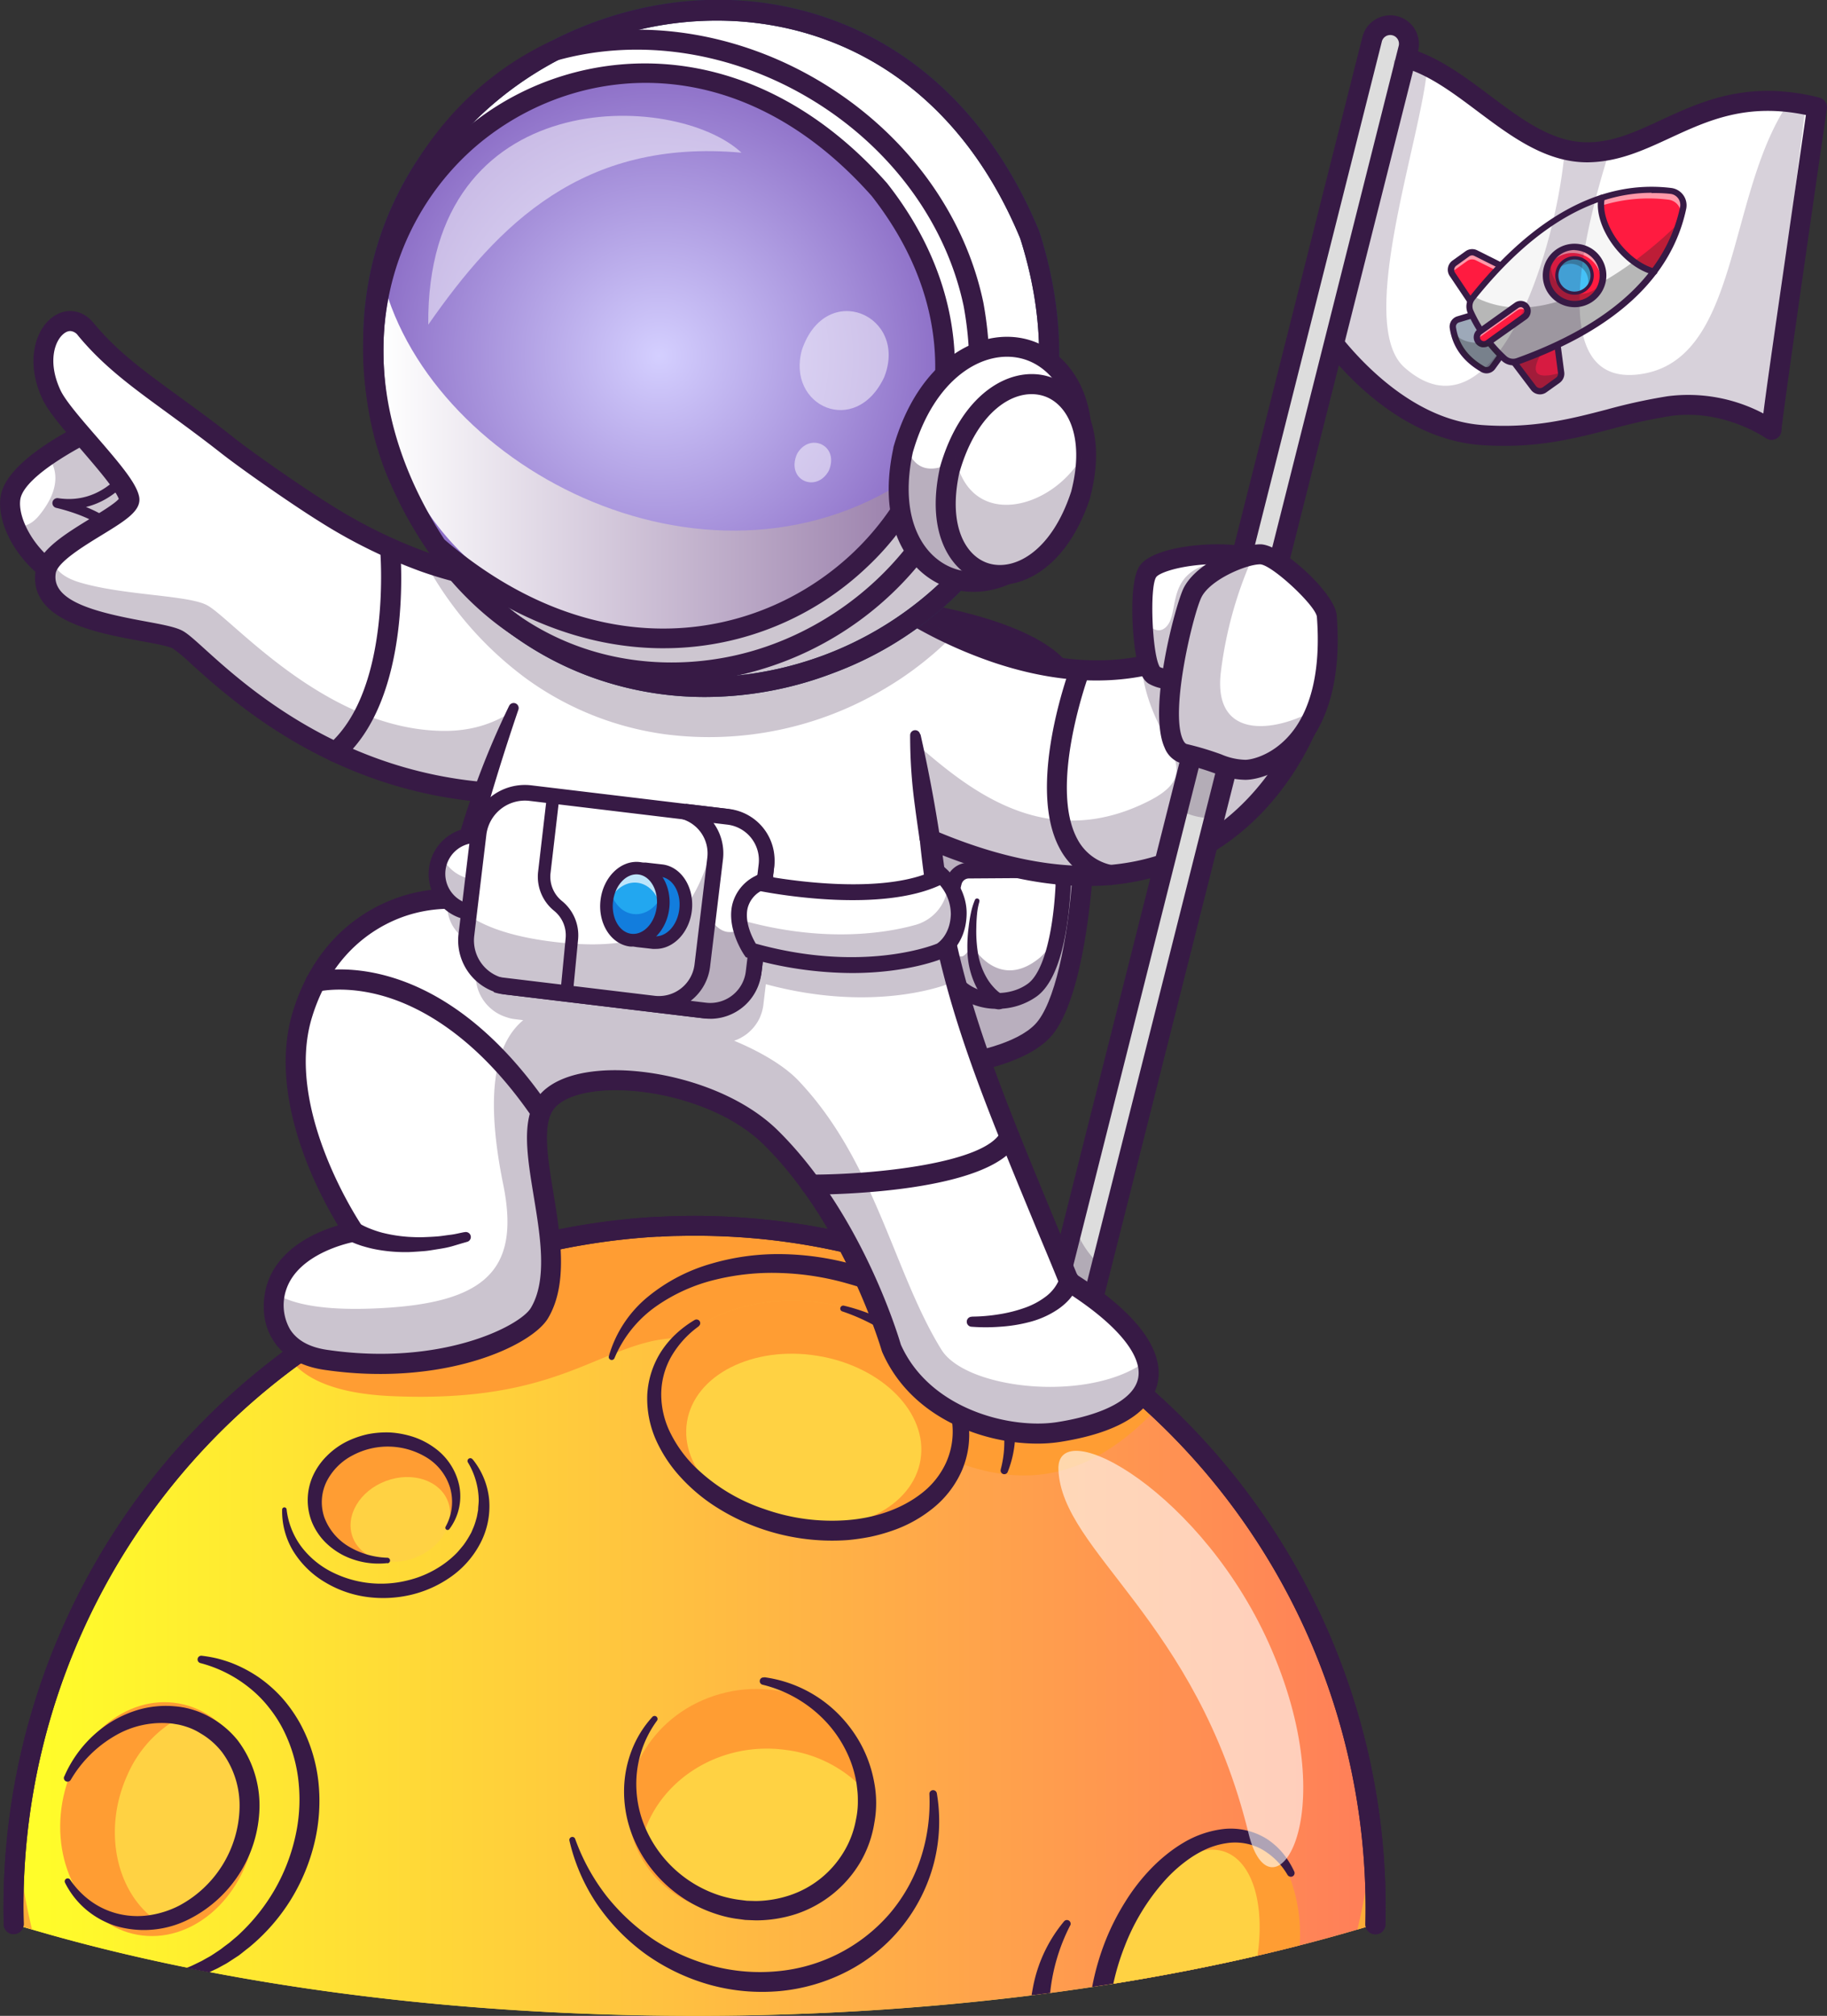 <?xml version="1.0" encoding="UTF-8"?> <svg xmlns="http://www.w3.org/2000/svg" xmlns:xlink="http://www.w3.org/1999/xlink" viewBox="0 0 440.34 485.57"><rect x="0" y="0" width="440.34" height="485.57" fill="#333333" stroke="none"/> <defs> <style>.cls-1{isolation:isolate;}.cls-2{fill:#fff;}.cls-3{fill:#371a45;}.cls-4{opacity:0.35;}.cls-5{opacity:0.25;}.cls-6{fill:#ffd243;}.cls-7{fill:url(#Безымянный_градиент_129);}.cls-8{fill:#ff9d33;}.cls-9{fill:#fcac38;}.cls-10{opacity:0.6;}.cls-11{fill:#ddd;}.cls-12{opacity:0.26;}.cls-13{fill:#293856;}.cls-14{fill:url(#Безымянный_градиент_112);}.cls-15{mix-blend-mode:multiply;fill:url(#Безымянный_градиент_36);}.cls-16{opacity:0.5;}.cls-17{fill:#22a7f0;}.cls-18{fill:#127ddd;}.cls-19{opacity:0.7;}.cls-20{fill:#9da9b9;}.cls-21{fill:#ff1b40;}.cls-22{opacity:0.55;}.cls-23{opacity:0.3;}.cls-24{fill:#232323;}.cls-25{fill:#f6f6f6;}.cls-26{fill:#45c1f7;}.cls-27{opacity:0.2;}</style> <linearGradient id="Безымянный_градиент_129" x1="3.25" y1="390.41" x2="331.55" y2="390.41" gradientUnits="userSpaceOnUse"> <stop offset="0" stop-color="#ffff29"></stop> <stop offset="1" stop-color="#ff7e59"></stop> </linearGradient> <radialGradient id="Безымянный_градиент_112" cx="158.83" cy="85.71" r="68.47" gradientUnits="userSpaceOnUse"> <stop offset="0" stop-color="#d4cfff"></stop> <stop offset="1" stop-color="#8d6fc7"></stop> </radialGradient> <linearGradient id="Безымянный_градиент_36" x1="92.19" y1="112.91" x2="225.49" y2="112.91" gradientUnits="userSpaceOnUse"> <stop offset="0" stop-color="#fff"></stop> <stop offset="1" stop-color="#9579a7"></stop> </linearGradient> </defs> <g class="cls-1"> <g id="Слой_2" data-name="Слой 2"> <g id="Layer_1" data-name="Layer 1"> <path class="cls-2" d="M427,103.56s-10.88-7.75-24.72-5.73c-14.84,2.17-26.2,8.37-45.22,7-23.44-1.74-39.5-27.37-39.5-27.37s17.09-46,17.09-64.32A27.36,27.36,0,0,1,343,15.46c11.9,5.34,22,17.64,34.27,20.58a22.7,22.7,0,0,0,5.48.64,27.06,27.06,0,0,0,5.67-.65c13.33-2.92,24.26-14.47,45-11.11,1.46.23,3,.54,4.54.93C437.93,25.85,426.7,103.07,427,103.56Z"></path> <path class="cls-3" d="M362.55,107.4c-1.82,0-3.72-.06-5.69-.21-24.39-1.81-40.7-27.4-41.38-28.49a2.41,2.41,0,0,1-.22-2.12c.17-.46,16.94-45.77,16.94-63.48a2.42,2.42,0,0,1,.8-1.8,2.45,2.45,0,0,1,1.87-.6c9.13,1,16.8,6.74,24.21,12.3,7.74,5.8,15.05,11.27,23.46,11.27h.14c6.19,0,11.77-2.63,17.68-5.36,9.83-4.55,21-9.71,38.15-5.4a2.41,2.41,0,0,1,1.8,2.68c-4.29,29.53-10.7,74.17-10.93,77.3a2.38,2.38,0,0,1-.81,1.86,2.41,2.41,0,0,1-3,.17c-.1-.07-10.31-7.15-23-5.3a129.5,129.5,0,0,0-14.1,3.09C380.72,105.33,372.7,107.4,362.55,107.4ZM320.21,77.1c3.15,4.56,17.58,23.84,37,25.28,12.15.9,21.26-1.45,30.07-3.74a135.1,135.1,0,0,1,14.62-3.19A38.86,38.86,0,0,1,425,99.6c.59-4.84,2-14.7,5-35.42,2.21-15.46,4.45-30.89,5.26-36.48-14.32-3-23.73,1.37-32.84,5.58C396,36.25,390,39,382.72,39.1h-.18c-10,0-18.32-6.23-26.35-12.24-6.41-4.81-12.51-9.39-19.27-10.93C335.6,34.24,322.79,70.05,320.21,77.1Zm108.87,25.3Zm0,0h0Zm0,0Z"></path> <path class="cls-2" d="M205.28,145.61,204,156.56l-.64,5.58-11,96.21s6.61.38,15.5.18c1.74,0,3.57-.1,5.45-.19,14-.68,31.13-3,37.88-9.9,10.08-10.34,13.89-62.74,6.17-83.9-3.54-9.7-23.39-14.7-37.54-17.06-1.58-.27-3.09-.5-4.49-.7C209.39,145.92,205.28,145.61,205.28,145.61Z"></path> <g class="cls-4"> <path class="cls-3" d="M204,156.56l-.64,5.58-8.75,76.39-2.27,19.82.4,0,.26,0h1.36l.54,0,.42,0h.45l.61,0,1.34,0,1.31,0,1.65,0c2.11,0,4.54,0,7.16-.05l1.56,0,1.11,0,2.78-.11c14-.67,31.13-3,37.87-9.9,8.31-8.51,12.37-45.54,9.22-70.18-.18,21.3-4,43.91-10.28,50.32-3.09,3.18-8.73,5.33-15.31,6.8a3.67,3.67,0,0,1-4.24-4.81l0-.07A64.34,64.34,0,0,0,233.82,213c.76-14.59-.23-35.7-15.2-53.5C218.27,159,211.82,157.89,204,156.56Z"></path> </g> <path class="cls-3" d="M202.7,261c-5.85,0-9.93-.22-10.48-.25l-2.54-.14L203.14,143l2.32.17c4.92.38,48.2,4.17,54.16,20.51,3.69,10.1,5.12,28.11,3.74,47-.54,7.28-2.86,31.63-10.45,39.41C243.68,259.6,217.5,261,202.7,261Zm-7.65-4.94c14.26.54,45.56-.23,54.41-9.31,9.38-9.61,13-61.34,5.63-81.4-3.92-10.75-33.82-15.8-47.69-17.14Z"></path> <path class="cls-2" d="M252.51,209.55l-19,.13a3.75,3.75,0,0,0-3.6,2.82c-1.52,6-4.31,20.16,1.31,25.27,4.67,4.24,12.71,4.33,17.68.68,5.55-4.09,7-18,7.4-24.95A3.74,3.74,0,0,0,252.51,209.55Z"></path> <g class="cls-4"> <path class="cls-3" d="M229.87,212.5c-1.52,6-4.31,20.16,1.31,25.27,4.67,4.24,12.71,4.33,17.68.67,3.41-2.51,5.28-8.75,6.3-14.79a15.92,15.92,0,0,1-4.34,6.86c-10.18,8.63-16.56-2.8-16.56-2.8s-1.42,2.57-2.42,2.66c-4.16.34-2.43-12.5-1.38-19.13A3.65,3.65,0,0,0,229.87,212.5Z"></path> </g> <path class="cls-3" d="M240.41,243a15.69,15.69,0,0,1-10.51-3.81c-6.17-5.61-3.82-19.42-1.87-27.15a5.63,5.63,0,0,1,5.42-4.25l19-.13h0a5.68,5.68,0,0,1,4.09,1.75,5.62,5.62,0,0,1,1.54,4.2c-.54,9.69-2.4,22.13-8.18,26.38A16.26,16.26,0,0,1,240.41,243Zm12.11-31.53-19,.13a1.83,1.83,0,0,0-1.77,1.37c-2.91,11.58-2.64,20.33.75,23.4,3.88,3.53,10.88,3.79,15.27.55,3.47-2.55,6-11.35,6.63-23.52a1.83,1.83,0,0,0-1.84-1.93Z"></path> <path class="cls-3" d="M239.43,242.71a6.31,6.31,0,0,1-.86-.67,8.8,8.8,0,0,1-.69-.67,13.27,13.27,0,0,1-1.2-1.42,15.56,15.56,0,0,1-1.8-3.13,20.33,20.33,0,0,1-1.67-6.76,35.75,35.75,0,0,1,.25-6.73c.13-1.1.29-2.2.52-3.29a16.42,16.42,0,0,1,1-3.28.55.55,0,0,1,.74-.29.57.57,0,0,1,.32.69l0,.07a15.62,15.62,0,0,0-.56,3c-.1,1-.16,2.12-.17,3.19a33.33,33.33,0,0,0,.41,6.28,17.26,17.26,0,0,0,2,5.67,12.55,12.55,0,0,0,1.69,2.35,10.22,10.22,0,0,0,1,1,5.13,5.13,0,0,0,.53.42,3.84,3.84,0,0,0,.45.28A1.92,1.92,0,0,1,240,243a1.69,1.69,0,0,1-.38-.19Z"></path> <path class="cls-3" d="M228.77,159.88c2.36-.18,4.7-.29,7.06-.37s4.71-.12,7.08-.1,4.74.1,7.13.29a49.47,49.47,0,0,1,7.28,1,2.41,2.41,0,1,1-1.09,4.7l-.19-.05h0a46.11,46.11,0,0,0-6.48-1.47c-2.24-.37-4.52-.63-6.82-.85s-4.6-.37-6.92-.48-4.64-.2-6.94-.21h0a1.23,1.23,0,0,1-1.23-1.25A1.24,1.24,0,0,1,228.77,159.88Z"></path> <path class="cls-2" d="M317.22,169.36s-18.44,64.54-93,32.87q-4.72-2-9.77-4.55l-.73-24.44-.19-6.75-.7-23.14a85.51,85.51,0,0,0,8,5.1c2.64,1.54,5.86,3.24,9.52,4.91,11.86,5.42,28.33,10.4,44.83,7.15a50.94,50.94,0,0,0,18.88-7.91Z"></path> <g class="cls-5"> <path class="cls-3" d="M317.22,169.36s-18.44,64.54-93,32.87q-4.72-2-9.77-4.55l-.73-24.44c12,8.94,32.91,34.89,63,19.79,15.37-7.71.32-13.72-1.59-32.52a50.94,50.94,0,0,0,18.88-7.91Z"></path> </g> <path class="cls-3" d="M262.06,213.41c-14.5,0-30.77-4.54-48.66-13.58a2.41,2.41,0,0,1,2.18-4.3c27.14,13.72,50.15,16.64,68.4,8.68,20-8.71,28.33-28.25,30.39-33.93L294,155.52c-15.17,9.65-34.09,11-54.85,3.95a109.83,109.83,0,0,1-27.73-14.19,2.41,2.41,0,1,1,2.89-3.86c.43.33,44.18,32.48,78.4,9.18a2.41,2.41,0,0,1,2.77,0l23.14,16.77a2.39,2.39,0,0,1,.91,2.61c-.32,1.12-8.1,27.45-33.57,38.59A59.24,59.24,0,0,1,262.06,213.41Z"></path> <path class="cls-3" d="M267.72,213.14a3.15,3.15,0,0,1-.52,0,16.92,16.92,0,0,1-11.74-8.67c-8.12-14.87,2.08-42.68,2.52-43.86a2.41,2.41,0,0,1,4.52,1.69c-.1.26-9.87,26.92-2.81,39.86a12.15,12.15,0,0,0,8.54,6.27,2.41,2.41,0,0,1-.51,4.76Z"></path> <path class="cls-6" d="M331.5,463.47c-45.24,13.85-102.21,22.1-164.1,22.1S48.54,477.32,3.31,463.47c0-.06,0-.14,0-.2,0-.64,0-1.27,0-1.92v-.14q-.06-4.63.16-9.32c0-.6.05-1.21.09-1.82a162,162,0,0,1,2.37-20q.59-3.23,1.3-6.45c.36-1.61.75-3.21,1.16-4.81.27-1.07.56-2.14.85-3.21.15-.53.3-1.06.46-1.59.3-1.06.62-2.12.95-3.19.66-2.12,1.37-4.23,2.11-6.34.38-1.05.77-2.09,1.16-3.14q.9-2.35,1.87-4.71c.44-1,.88-2.07,1.33-3.11l.69-1.55q2.8-6.21,6.17-12.27,2-3.54,4.08-6.94c.45-.71.89-1.43,1.35-2.14.14-.21.28-.42.41-.63.36-.56.72-1.11,1.09-1.66.67-1,1.35-2,2-3,.26-.38.52-.76.79-1.13s.39-.55.58-.81c.39-.55.79-1.09,1.18-1.62.52-.71,1-1.41,1.58-2.1s1.07-1.39,1.6-2.08l1.64-2h0c.47-.59.95-1.16,1.43-1.74.15-.17.3-.34.44-.52.38-.45.77-.91,1.16-1.35l.61-.71c.47-.54.95-1.07,1.43-1.61l1.74-1.91c.59-.63,1.18-1.26,1.78-1.88s1.06-1.11,1.6-1.65l.29-.3,1.68-1.67.06-.06q1.83-1.8,3.71-3.52c.63-.58,1.26-1.16,1.9-1.72,1.28-1.15,2.59-2.28,3.91-3.38l1.91-1.58c.66-.53,1.33-1.07,2-1.59s1.58-1.23,2.38-1.83L70,327.28l2-1.48c.92-.67,1.86-1.32,2.8-2l1.18-.79c.22-.15.45-.31.68-.45l1-.65.54-.35.18-.11c.68-.45,1.36-.88,2.05-1.31,1.38-.86,2.76-1.7,4.17-2.52l1.41-.82c1.4-.8,2.83-1.58,4.26-2.34l1.43-.75c2.58-1.33,5.19-2.61,7.83-3.8,1.32-.6,2.65-1.18,4-1.74,2.68-1.13,5.37-2.18,8.1-3.17,2-.74,4.1-1.43,6.16-2.09q6.21-1.95,12.56-3.43,4.23-1,8.51-1.75c2.76-.48,5.53-.91,8.32-1.25l.53-.07c1.35-.16,2.71-.31,4.07-.44s2.9-.26,4.35-.36l2.17-.14.61,0c.71,0,1.42-.08,2.14-.1s1.42-.06,2.14-.07l2.17-.05q3.16,0,6.34,0l1.81.06c1.2,0,2.41.09,3.61.17,1.81.11,3.62.24,5.43.41,1.2.11,2.4.23,3.6.37h0a164.2,164.2,0,0,1,58.73,18.41c.76.4,1.5.81,2.25,1.23,1.27.7,2.54,1.42,3.79,2.17.76.45,1.51.9,2.25,1.36l2.34,1.46c1,.66,2.06,1.34,3.07,2l.74.47.76.53,2.1,1.45.33.24c.67.47,1.35,1,2,1.45s1.45,1.07,2.17,1.62,1.44,1.09,2.14,1.65,1.41,1.11,2.11,1.68,1.39,1.13,2.07,1.71,1.37,1.15,2,1.74,1.35,1.17,2,1.77l2,1.79q1.95,1.8,3.84,3.68,4.72,4.65,9,9.66,2.58,3,5,6.09l1.59,2.08,1.55,2.1c1.55,2.11,3,4.25,4.46,6.43l1.37,2.12.09.15c.45.71.89,1.42,1.33,2.13s.9,1.48,1.34,2.23.88,1.49,1.3,2.24c.86,1.5,1.7,3,2.5,4.54s1.6,3.07,2.35,4.62c.38.78.75,1.55,1.12,2.33,1.11,2.34,2.15,4.71,3.13,7.09.33.8.66,1.6,1,2.4,1.26,3.19,2.43,6.42,3.48,9.69l0,.14c.25.78.5,1.57.74,2.35s.5,1.65.74,2.47.47,1.66.7,2.48.45,1.66.66,2.5.39,1.54.58,2.31c0,.15.07.3.11.45.17.75.35,1.5.52,2.25.37,1.68.73,3.37,1.05,5.06.16.85.31,1.69.46,2.54s.29,1.7.43,2.55.26,1.7.38,2.56.22,1.56.32,2.34c0,.12,0,.24.05.36l.27,2.28a1.49,1.49,0,0,0,0,.21c.09.84.18,1.68.26,2.52s.16,1.71.23,2.58c.14,1.72.25,3.44.32,5.17Q331.65,457.6,331.5,463.47Z"></path> <path class="cls-7" d="M331.54,461.48l0,1.72a2.44,2.44,0,0,1,0,.27c-1.45.44-2.9.88-4.38,1.31-4.51,1.33-9.15,2.6-13.89,3.81q-5,1.29-10.15,2.48c-11.08,2.57-22.69,4.83-34.74,6.77l-1.18.18-.07,0-3.85.59c-3.35.5-6.72,1-10.13,1.44l-4.51.58a657.17,657.17,0,0,1-81.2,4.92c-42,0-81.7-3.79-117-10.56q-2.73-.51-5.41-1.07c-13.09-2.65-25.54-5.71-37.25-9.15-1.48-.43-2.95-.87-4.4-1.32h0v-.2l0-1.3c0-.2,0-.41,0-.61v-1.18c0-1.77,0-3.54.05-5.31,0-1,.06-2,.1-3,0-.22,0-.44,0-.67a.81.81,0,0,1,0-.15c0-.33,0-.67,0-1l.06-.94c0-.66.08-1.32.13-2,.1-1.38.23-2.74.36-4.11q.65-6.51,1.82-13,.59-3.23,1.31-6.44c.35-1.62.74-3.22,1.15-4.83.28-1.06.56-2.12.85-3.2.15-.53.31-1.06.46-1.59.3-1.07.62-2.13.95-3.19.66-2.12,1.37-4.23,2.11-6.34.38-1.05.76-2.09,1.16-3.15.6-1.56,1.23-3.14,1.87-4.7.43-1,.88-2.07,1.33-3.11.23-.52.46-1,.7-1.55q2.79-6.19,6.16-12.26,2-3.54,4.08-6.95l1.35-2.13c.14-.22.28-.42.41-.64.36-.56.72-1.1,1.09-1.65.67-1,1.35-2,2-3l.79-1.13.58-.81c.39-.55.78-1.08,1.18-1.63s1-1.4,1.58-2.09,1.07-1.39,1.61-2.08,1.08-1.37,1.63-2h0l1.43-1.74.44-.52c.38-.45.77-.91,1.16-1.35l.61-.71,1.42-1.61,1.75-1.91c.59-.64,1.18-1.26,1.78-1.88s1.06-1.11,1.6-1.66l.29-.29c.55-.56,1.12-1.12,1.68-1.66l.06-.07c1.22-1.19,2.45-2.36,3.71-3.52.62-.58,1.26-1.15,1.9-1.73,1.28-1.14,2.59-2.27,3.91-3.37.63-.53,1.27-1.06,1.92-1.57s1.32-1.08,2-1.6,1.6-1.23,2.39-1.83l1.59-1.19.07-.05c.67-.5,1.36-1,2-1.48.93-.67,1.87-1.32,2.81-2l1.18-.79.68-.45,1.52-1,.18-.11c.68-.44,1.36-.88,2.05-1.31q2.07-1.29,4.17-2.52l1.41-.82q2.11-1.2,4.26-2.33c.47-.26,1-.5,1.43-.76q3.87-2,7.83-3.8,2-.9,4-1.74c2.67-1.12,5.36-2.19,8.09-3.17,2-.73,4.09-1.43,6.16-2.08q6.21-2,12.56-3.45c2.82-.65,5.65-1.23,8.51-1.74s5.53-.9,8.32-1.25l.53-.06c1.36-.17,2.71-.32,4.08-.45s2.88-.26,4.34-.36l2.17-.14c.21,0,.41,0,.62,0l2.13-.1,2.14-.07,2.17-.05q3.16,0,6.34,0l1.81.05,3.61.17c1.81.12,3.62.25,5.43.41,1.2.12,2.41.24,3.6.38h0A162.61,162.61,0,0,1,229,307.26a165.11,165.11,0,0,1,15.93,7.46l2.24,1.23c1.28.71,2.54,1.43,3.79,2.18.76.44,1.51.9,2.25,1.36l2.34,1.45c1.54,1,3.07,2,4.57,3,.7.47,1.4,1,2.09,1.44l.34.25c.68.47,1.35,1,2,1.45s1.45,1.07,2.17,1.62,1.44,1.09,2.14,1.65,1.41,1.12,2.1,1.68,1.4,1.13,2.08,1.71,1.37,1.15,2,1.74,1.35,1.17,2,1.77l2,1.79c1.3,1.22,2.58,2.43,3.84,3.68q4.71,4.67,9,9.66c1.72,2,3.37,4,5,6.09l1.59,2.08,1.56,2.1c1.53,2.12,3,4.26,4.45,6.43.46.71.92,1.41,1.37,2.12l.09.15c.45.71.89,1.42,1.33,2.13s.89,1.48,1.34,2.23.87,1.49,1.3,2.24c.86,1.5,1.7,3,2.5,4.54s1.6,3.07,2.36,4.62q.56,1.15,1.11,2.34c1.1,2.33,2.15,4.7,3.14,7.08l1,2.4c1.26,3.19,2.42,6.43,3.49,9.69,0,.05,0,.09,0,.14.25.78.5,1.57.73,2.35s.5,1.65.75,2.47.47,1.66.69,2.48.46,1.66.67,2.5.4,1.54.58,2.32c0,.14.07.29.1.44.19.75.36,1.5.52,2.26.38,1.67.73,3.36,1.06,5,.15.85.31,1.69.46,2.54s.29,1.7.43,2.55l.39,2.56c.1.78.21,1.56.31,2.34,0,.12,0,.24.05.36l.27,2.28a1.49,1.49,0,0,0,0,.21c.07.61.13,1.21.18,1.82,0,.23,0,.46.08.7.09.86.16,1.72.23,2.58s.12,1.67.17,2.51c.1,1.44.17,2.88.22,4.32,0,.69.05,1.36.07,2l0,1.56C331.55,458.51,331.55,460,331.54,461.48Z"></path> <path class="cls-8" d="M279,339.06c-44.81,48-81.6-26-122.66-15.82-14.91,3.7-26,14.68-62.06,13.05-14.8-.67-21.45-4.84-24.42-9l.07-.05c.67-.5,1.36-1,2-1.48.93-.67,1.87-1.32,2.81-2l1.18-.79.68-.45,1.52-1,.18-.11c.68-.44,1.36-.88,2.05-1.31q2.07-1.29,4.17-2.52l1.41-.82q2.11-1.2,4.26-2.33c.47-.26,1-.5,1.43-.76q3.87-2,7.83-3.8,2-.9,4-1.74c2.67-1.12,5.36-2.19,8.09-3.17,2-.73,4.09-1.43,6.16-2.08q6.21-2,12.56-3.45c2.82-.65,5.65-1.23,8.51-1.74s5.53-.9,8.32-1.25l.53-.06c1.36-.17,2.71-.32,4.08-.45s2.88-.26,4.34-.36l2.17-.14c.21,0,.41,0,.62,0l2.13-.1,2.14-.07,2.17-.05q3.16,0,6.34,0l1.81.05,3.61.17c1.81.12,3.62.25,5.43.41,1.2.12,2.41.24,3.6.38h0A162.61,162.61,0,0,1,229,307.26a165.11,165.11,0,0,1,15.93,7.46l2.24,1.23c1.28.71,2.54,1.43,3.79,2.18.76.44,1.51.9,2.25,1.36l2.34,1.45c1.54,1,3.07,2,4.57,3,.7.47,1.4,1,2.09,1.44l.34.25c.68.47,1.35,1,2,1.45s1.45,1.07,2.17,1.62,1.44,1.09,2.14,1.65,1.41,1.12,2.1,1.68,1.4,1.13,2.08,1.71,1.37,1.15,2,1.74,1.35,1.17,2,1.77Z"></path> <path class="cls-9" d="M4.06,443a164.55,164.55,0,0,0,3.65,21.75c-1.48-.43-2.94-.87-4.4-1.32q0-.75,0-1.5c0-.6,0-1.19,0-1.79,0-1.77,0-3.54.05-5.31,0-1.22.08-2.43.14-3.65a.61.61,0,0,1,0-.14c0-.65.07-1.31.11-1.95s.08-1.32.13-2C3.8,445.77,3.92,444.41,4.06,443Z"></path> <path class="cls-9" d="M331.54,461.48l0,1.72a2.44,2.44,0,0,1,0,.27c-1.45.44-2.9.88-4.37,1.31.06-.27.13-.55.19-.82a161.47,161.47,0,0,0,3.26-19.12c.05-.51.11-1,.16-1.53v0c0,.25.05.48.07.73.08.86.16,1.71.23,2.58s.12,1.67.17,2.51c.1,1.44.17,2.88.22,4.33,0,.67.05,1.35.07,2l0,1.56C331.55,458.51,331.55,460,331.54,461.48Z"></path> <path class="cls-8" d="M313.23,468.59q-5,1.29-10.15,2.48c-11.08,2.57-22.69,4.83-34.74,6.77l-1.18.18-.06,0c0-.22.09-.43.14-.65,4.48-20,17.88-36.23,29.93-36.26,6,0,10.87,4.19,13.62,10.9A38.64,38.64,0,0,1,313.23,468.59Z"></path> <path class="cls-3" d="M257.9,463.85v0a45.67,45.67,0,0,0-4.76,15.87c0,.11,0,.22,0,.33-1.5.2-3,.39-4.51.57.08-.51.17-1,.27-1.55a34.84,34.84,0,0,1,7.54-16.24.9.9,0,0,1,1.49,1Z"></path> <ellipse class="cls-8" cx="92.88" cy="361.3" rx="16.31" ry="13.91" transform="translate(-22.92 6.68) rotate(-3.67)"></ellipse> <ellipse class="cls-6" cx="96.5" cy="365.98" rx="12.26" ry="9.89" transform="translate(-121.04 56.26) rotate(-20.31)"></ellipse> <path class="cls-3" d="M93.38,376.51a19,19,0,0,1-10.55-1.83,17.65,17.65,0,0,1-4.5-3.26,15.12,15.12,0,0,1-3.14-4.75,14.28,14.28,0,0,1,.3-11.32,16.19,16.19,0,0,1,3.32-4.68,18.38,18.38,0,0,1,4.57-3.34,22.37,22.37,0,0,1,5.29-1.87,23.09,23.09,0,0,1,5.56-.4,22.67,22.67,0,0,1,5.47,1.08,18.57,18.57,0,0,1,5,2.59,15,15,0,0,1,6,9.19,13.19,13.19,0,0,1-2.39,10.4.54.54,0,0,1-.76.11.53.53,0,0,1-.15-.69,12.3,12.3,0,0,0,1.1-9.31,13,13,0,0,0-5.53-7.26,18,18,0,0,0-17.9-.65,14.47,14.47,0,0,0-6.35,6.34,11.29,11.29,0,0,0-.54,8.67,13.77,13.77,0,0,0,5.89,7,19.14,19.14,0,0,0,9.27,2.69h0a.67.67,0,0,1,0,1.34Z"></path> <path class="cls-3" d="M113.89,351.48a18.12,18.12,0,0,1,4,9.71,19.18,19.18,0,0,1-2.11,10.52,22.71,22.71,0,0,1-7.08,8.09,27.65,27.65,0,0,1-9.76,4.38,29.31,29.31,0,0,1-10.64.47,26.43,26.43,0,0,1-10-3.55,22.36,22.36,0,0,1-7.58-7.4A18.53,18.53,0,0,1,68,363.63a.54.54,0,0,1,1.08,0h0a18.67,18.67,0,0,0,3.49,8.85,21.19,21.19,0,0,0,7.18,6.06,26.35,26.35,0,0,0,18.37,2.17,25.1,25.1,0,0,0,8.54-3.77,22.71,22.71,0,0,0,3.55-3c.52-.58,1-1.16,1.5-1.78a22.13,22.13,0,0,0,1.27-1.93l.57-1c.17-.35.3-.71.46-1.06a15.29,15.29,0,0,0,.75-2.19,7.43,7.43,0,0,0,.27-1.13l.21-1.14c0-.78.14-1.55.14-2.34a18.11,18.11,0,0,0-2.58-9.07.67.67,0,0,1,1.1-.77Z"></path> <path class="cls-3" d="M75.78,443.93a47.06,47.06,0,0,1-5.67,13.63,46.76,46.76,0,0,1-9.61,11.13c-.46.42-1,.78-1.44,1.15L57.59,471l-1.53,1c-.52.33-1,.67-1.57,1l-1.61.88c-.53.31-1.11.54-1.65.81l-.86.4c-1.82-.35-3.62-.7-5.41-1.07l.18-.07a16.64,16.64,0,0,0,1.56-.67l1.52-.74c.52-.23,1-.54,1.49-.81s1-.53,1.46-.85l1.41-.93a16.28,16.28,0,0,0,1.37-1l1.35-1,1.28-1.09a16.79,16.79,0,0,0,1.26-1.12,46.63,46.63,0,0,0,8.31-10.47,45.28,45.28,0,0,0,4.91-12.38A40.36,40.36,0,0,0,72,429.64,36,36,0,0,0,68.45,417a30.82,30.82,0,0,0-3.53-5.57,28.76,28.76,0,0,0-4.63-4.73,31.55,31.55,0,0,0-11.94-6.09h0a.9.9,0,0,1,.34-1.77,31.74,31.74,0,0,1,3.59.63,33.87,33.87,0,0,1,3.51,1.09A32.65,32.65,0,0,1,62.33,404a33,33,0,0,1,5.59,4.91A34.68,34.68,0,0,1,72.25,415a38,38,0,0,1,4.49,14.18A43,43,0,0,1,75.78,443.93Z"></path> <ellipse class="cls-8" cx="38.13" cy="438.2" rx="28.3" ry="23.46" transform="translate(-400 399.26) rotate(-79.95)"></ellipse> <path class="cls-6" d="M37.29,462.36c8.35.09,16.83-5.58,21.19-15.13,5.8-12.71,2.08-27.46-8.3-33a17.32,17.32,0,0,0-4.53-1.66,28.81,28.81,0,0,0-14.95,15C24.81,440.54,27.83,455.37,37.29,462.36Z"></path> <path class="cls-3" d="M15.49,427.92a29.08,29.08,0,0,1,10.44-12.6,27.09,27.09,0,0,1,7.67-3.55,23.94,23.94,0,0,1,8.57-.76,20.46,20.46,0,0,1,8.34,2.55,22.52,22.52,0,0,1,6.75,5.61,26,26,0,0,1,5.28,16.29,30.89,30.89,0,0,1-17.72,27.19A24,24,0,0,1,28.16,464a21,21,0,0,1-7.38-4,20.44,20.44,0,0,1-5.1-6.48.72.72,0,0,1,1.24-.73h0a20.25,20.25,0,0,0,5.27,5.37,18.92,18.92,0,0,0,6.74,2.93,19.5,19.5,0,0,0,7.26.21,23.18,23.18,0,0,0,6.92-2.24A27.48,27.48,0,0,0,57.74,435.4a21.61,21.61,0,0,0-4.2-13.31,18.1,18.1,0,0,0-5.24-4.58A14.81,14.81,0,0,0,45.12,416c-.56-.19-1.12-.35-1.69-.49s-1.17-.21-1.75-.32a22.3,22.3,0,0,0-14,2.94,29.44,29.44,0,0,0-10.6,10.55h0a.89.89,0,0,1-1.59-.81Z"></path> <path class="cls-3" d="M225.8,432a40.37,40.37,0,0,1-.7,16.72,40.94,40.94,0,0,1-20.78,26.07,44.34,44.34,0,0,1-16.43,4.82,47.23,47.23,0,0,1-17-1.57,49.8,49.8,0,0,1-15.29-7.35,49.29,49.29,0,0,1-11.74-12.07,45.78,45.78,0,0,1-6.62-15.27.72.72,0,0,1,.55-.86.71.71,0,0,1,.83.45v0a49.78,49.78,0,0,0,7.66,13.89,50.47,50.47,0,0,0,11.56,10.57,49.12,49.12,0,0,0,14.22,6.22,44.48,44.48,0,0,0,15.36,1.2,40.59,40.59,0,0,0,26.81-13.64,39.66,39.66,0,0,0,7.63-13.42A43.48,43.48,0,0,0,224,432.14a.89.89,0,0,1,.85-.93A.91.91,0,0,1,225.8,432Z"></path> <ellipse class="cls-8" cx="180.82" cy="434.05" rx="29.62" ry="27" transform="translate(-110.81 65.21) rotate(-15.72)"></ellipse> <path class="cls-6" d="M155.05,442c2.67,9.8,11.47,17.63,23,19.22,15.34,2.11,29.68-7.66,32-21.82a23.64,23.64,0,0,0,.25-5.92,31.1,31.1,0,0,0-20.81-11.95C173.94,419.34,159.29,428.31,155.05,442Z"></path> <path class="cls-3" d="M184.17,404a31.05,31.05,0,0,1,17.16,8.16,32.26,32.26,0,0,1,6,7.7,30.67,30.67,0,0,1,3.33,9.28,26.42,26.42,0,0,1,.07,9.95,27.17,27.17,0,0,1-3.36,9.44A28.43,28.43,0,0,1,192,461a31.3,31.3,0,0,1-9.87,1.57l-2.5-.1-2.47-.33a28.9,28.9,0,0,1-4.83-1.2,32.39,32.39,0,0,1-15.8-11.41,31.3,31.3,0,0,1-4.58-8.66,29.08,29.08,0,0,1-1.54-9.64,27.43,27.43,0,0,1,1.8-9.5,25.54,25.54,0,0,1,5-8.14.72.72,0,0,1,1.11.92,25.74,25.74,0,0,0-4.92,16.67,26.42,26.42,0,0,0,1.87,8.47,29.27,29.27,0,0,0,18.44,17,28.52,28.52,0,0,0,4.17.93l2.12.27,2.13.06a26.89,26.89,0,0,0,8.31-1.41,24,24,0,0,0,12.85-10.3,22.83,22.83,0,0,0,3-7.84,20.49,20.49,0,0,0,.47-4.21c0-.71,0-1.41-.05-2.12s-.15-1.42-.23-2.13a27.08,27.08,0,0,0-2.57-8.17,29.05,29.05,0,0,0-4.95-7.12,30.92,30.92,0,0,0-15.12-8.79h0a.89.89,0,0,1,.33-1.75Z"></path> <ellipse class="cls-9" cx="194.74" cy="340.78" rx="27.19" ry="37.41" transform="translate(-172.89 478.28) rotate(-80.76)"></ellipse> <ellipse class="cls-8" cx="194.74" cy="340.78" rx="27.19" ry="37.41" transform="translate(-172.89 478.28) rotate(-80.76)"></ellipse> <ellipse class="cls-6" cx="193.72" cy="347.03" rx="20.72" ry="28.51" transform="translate(-179.91 482.52) rotate(-80.76)"></ellipse> <path class="cls-3" d="M168.4,319.48a23.52,23.52,0,0,0-6.65,7.35,18.57,18.57,0,0,0-2.38,9.28,20.89,20.89,0,0,0,2.32,9.28,30.41,30.41,0,0,0,5.76,7.89,43.78,43.78,0,0,0,16.87,10.25A48.64,48.64,0,0,0,204,366.18c6.58-.48,13.11-2.55,18.14-6.49a19.64,19.64,0,0,0,5.84-7.29,18.17,18.17,0,0,0,1.57-9.16,23.11,23.11,0,0,0-2.95-9.14,32.63,32.63,0,0,0-6.13-7.82A48.23,48.23,0,0,0,203,315.88h0a.7.7,0,0,1-.44-.91.72.72,0,0,1,.85-.46,46.53,46.53,0,0,1,19,9.55,35.3,35.3,0,0,1,7.18,8.25,25.8,25.8,0,0,1,3.83,10.52,21.8,21.8,0,0,1-1.56,11.32,24.05,24.05,0,0,1-6.92,9.08,32,32,0,0,1-9.81,5.45,43.35,43.35,0,0,1-5.35,1.5,53,53,0,0,1-5.47.79,52.4,52.4,0,0,1-21.59-3,51.15,51.15,0,0,1-9.84-4.79,42.16,42.16,0,0,1-8.51-7,33.65,33.65,0,0,1-6.21-9.2A24.62,24.62,0,0,1,156,336a21.43,21.43,0,0,1,3.45-10.6,23.31,23.31,0,0,1,3.59-4.2,26.29,26.29,0,0,1,4.37-3.24.9.9,0,0,1,1.23.3.89.89,0,0,1-.24,1.18Z"></path> <path class="cls-3" d="M241.2,353.92a25.54,25.54,0,0,0-.8-15.62,38.88,38.88,0,0,0-8.63-13.23,55.52,55.52,0,0,0-12.65-9.74,65,65,0,0,0-14.83-6.15,65.7,65.7,0,0,0-15.87-2.53,57.36,57.36,0,0,0-15.94,1.58A42,42,0,0,0,158,314.76a28.84,28.84,0,0,0-9.9,12.39h0a.72.72,0,0,1-1.36-.46,28.72,28.72,0,0,1,9.38-14.3,42.45,42.45,0,0,1,15.31-8,57.34,57.34,0,0,1,17.11-2.3,67.82,67.82,0,0,1,17.06,2.48,66.5,66.5,0,0,1,15.89,6.72,55.75,55.75,0,0,1,13.36,11,39.81,39.81,0,0,1,8.68,15,27.87,27.87,0,0,1,1.14,8.7,25.3,25.3,0,0,1-1.77,8.5.89.89,0,0,1-1.69-.56Z"></path> <path class="cls-6" d="M303.08,471.07c-11.08,2.57-22.69,4.83-34.74,6.77l-1.18.18c.09-.47.2-.94.31-1.41,3.65-15.75,13.39-28.88,22.45-30.82a10.7,10.7,0,0,1,2-.24C300.62,445.33,305.21,456.4,303.08,471.07Z"></path> <path class="cls-3" d="M311.48,452a.92.92,0,0,1-.69,0,.9.9,0,0,1-.47-.37v0a16.85,16.85,0,0,0-6.36-6.27,13.56,13.56,0,0,0-8.43-1.37,18.87,18.87,0,0,0-5.6,1.79,26.35,26.35,0,0,0-2.58,1.47,34.42,34.42,0,0,0-6.86,6A51.59,51.59,0,0,0,271,469a57.28,57.28,0,0,0-2.67,8.84l-1.18.18-.06,0-3.86.59a60.8,60.8,0,0,1,3.32-11.4,57.35,57.35,0,0,1,4.59-9,47.58,47.58,0,0,1,6.18-8,39.51,39.51,0,0,1,3.75-3.44,34.36,34.36,0,0,1,4.21-2.93,24.33,24.33,0,0,1,9.85-3.3,16.44,16.44,0,0,1,10.18,2.4,17.42,17.42,0,0,1,3.89,3.46,21.1,21.1,0,0,1,2.69,4.31A.9.9,0,0,1,311.48,452Z"></path> <g class="cls-10"> <path class="cls-2" d="M255.1,354c.81,19.84,33.24,36.1,45.83,87.66,5.34,21.88,23.19-3.1,5.63-44.12C290.3,359.55,254.52,340,255.1,354Z"></path> </g> <path class="cls-3" d="M3.3,465.89a2.4,2.4,0,0,1-2.4-2.35,166.62,166.62,0,0,1,78.26-145.4c3.73-2.33,7.58-4.53,11.43-6.53a168.31,168.31,0,0,1,67.55-18.5l.29,0,.4,0c1.52-.08,2.95-.14,4.29-.17,2.77-.07,5.67-.08,8.61,0a166.94,166.94,0,0,1,76.56,20.95c1.24.69,2.57,1.44,3.86,2.22.75.44,1.53.91,2.29,1.39a166.46,166.46,0,0,1,79.47,146.08,2.41,2.41,0,0,1-4.82-.12A162.16,162.16,0,0,0,251.9,321.55c-.74-.47-1.47-.91-2.2-1.34-1.2-.72-2.37-1.38-3.76-2.16a162.73,162.73,0,0,0-17.89-8.55,159.8,159.8,0,0,0-56.44-11.79c-2.85-.07-5.67-.06-8.37,0-1.3,0-2.68.09-4.21.17l-.31,0h-.36a163.53,163.53,0,0,0-65.55,18c-3.74,1.94-7.48,4.07-11.1,6.34a161.45,161.45,0,0,0-76,141.18,2.41,2.41,0,0,1-2.35,2.47Z"></path> <path class="cls-3" d="M3.3,465.89a2.4,2.4,0,0,1-2.4-2.35,166.62,166.62,0,0,1,78.26-145.4c3.73-2.33,7.58-4.53,11.43-6.53a168.31,168.31,0,0,1,67.55-18.5l.29,0,.4,0c1.52-.08,2.95-.14,4.29-.17,2.77-.07,5.67-.08,8.61,0a166.94,166.94,0,0,1,76.56,20.95c1.24.69,2.57,1.44,3.86,2.22.75.44,1.53.91,2.29,1.39a166.46,166.46,0,0,1,79.47,146.08,2.41,2.41,0,0,1-4.82-.12A162.16,162.16,0,0,0,251.9,321.55c-.74-.47-1.47-.91-2.2-1.34-1.2-.72-2.37-1.38-3.76-2.16a162.73,162.73,0,0,0-17.89-8.55,159.8,159.8,0,0,0-56.44-11.79c-2.85-.07-5.67-.06-8.37,0-1.3,0-2.68.09-4.21.17l-.31,0h-.36a163.53,163.53,0,0,0-65.55,18c-3.74,1.94-7.48,4.07-11.1,6.34a161.45,161.45,0,0,0-76,141.18,2.41,2.41,0,0,1-2.35,2.47Z"></path> <path class="cls-11" d="M339.42,11.78l-36.25,143.7L292.69,197,265.44,305l-7,27.83-8.75-2.21,9.07-36,25.18-99.77,10.09-40L330.67,9.57A4.51,4.51,0,0,1,335,6.17a4.69,4.69,0,0,1,1.11.14A4.51,4.51,0,0,1,339.42,11.78Z"></path> <g class="cls-12"> <path class="cls-3" d="M265.44,305l-7,27.83-8.75-2.21,9.07-36A22.39,22.39,0,0,0,265.44,305Z"></path> </g> <g class="cls-5"> <path class="cls-3" d="M303.17,155.48,292.69,197a15.07,15.07,0,0,1-8.76-2.13l10.09-40Z"></path> </g> <path class="cls-3" d="M260.17,335.77l-13.42-3.39L328.34,9a6.92,6.92,0,1,1,13.42,3.38Zm-7.56-6.88,4.07,1,80.4-318.72a2.1,2.1,0,1,0-4.07-1Z"></path> <path class="cls-2" d="M303.45,136.68a7,7,0,0,1-.07,1c-.94,8.2-12.69,24.36-12.69,24.36s-8.69,3.09-12.56.62c-1.55-1-2.58-7.35-2.79-13.48-.17-5,.21-9.86,1.34-11.48C279.92,133.05,303.44,131.69,303.45,136.68Z"></path> <g class="cls-5"> <path class="cls-3" d="M303.38,137.68c-.94,8.2-12.69,24.36-12.69,24.36s-8.69,3.09-12.56.62c-1.55-1-2.58-7.35-2.79-13.48,1.68,2,3.65,3.44,5.35,2.15,3.66-2.76.36-11.17,8.68-14.82C292,135.34,298.25,136.44,303.38,137.68Z"></path> </g> <path class="cls-3" d="M282.39,166a10.4,10.4,0,0,1-5.56-1.34c-1.36-.87-2.23-2.71-2.92-6.16-1.11-5.57-1.84-18.45.79-22.22,3.62-5.18,20.66-6.19,26.81-4.26,3.78,1.19,4.35,3.4,4.35,4.62,0,8.35-11.86,24.91-13.22,26.77l-.44.61-.7.25A30.1,30.1,0,0,1,282.39,166Zm8.3-4h0Zm-11.12-1.32c1.93,1,6.57.24,9.62-.72,3.61-5.07,11.5-17.25,11.84-22.95-1-.64-4.92-1.47-11.22-1-6.55.52-10.53,2.1-11.15,3C277,141.51,277.72,158,279.57,160.72Z"></path> <path class="cls-2" d="M317.28,170.8c-4.68,12-14.07,14.63-17.14,14.63-4.44,0-6.17-1.84-14.61-3.84s-.48-34.24,1.93-38.91,10.23-8.23,14.69-9a10,10,0,0,1,1.6-.16c3.87,0,15.69,10.86,16,14.86C320.53,158.14,319.38,165.41,317.28,170.8Z"></path> <g class="cls-5"> <path class="cls-3" d="M317.28,170.8c-4.68,12-14.07,14.63-17.14,14.63-4.44,0-6.17-1.84-14.61-3.84s-.48-34.24,1.93-38.91,10.23-8.23,14.69-9a96.76,96.76,0,0,0-7.84,27.72C292,178.34,307.11,176.64,317.28,170.8Z"></path> </g> <path class="cls-3" d="M300.14,187.84a20.22,20.22,0,0,1-7.37-1.57,69.87,69.87,0,0,0-7.79-2.33,6.28,6.28,0,0,1-4.27-3.8c-4.22-9.19,2.65-34.76,4.61-38.57,3.31-6.39,14-10.46,18.43-10.46,5.26,0,18,11.81,18.41,17.07h0c1.44,18-3.68,27.7-8.23,32.63C308.81,186.36,302.85,187.84,300.14,187.84Zm3.6-51.91c-3.31,0-11.95,3.64-14.13,7.86-1.92,3.71-7.71,27.38-4.52,34.34.45,1,.87,1.08,1,1.11a73.7,73.7,0,0,1,8.28,2.48,15.6,15.6,0,0,0,5.77,1.3c1.44,0,6.1-1,10.25-5.48,5.58-6,8-16.07,7-29C317,145.78,306.6,136.1,303.74,135.93Zm13.61,12.64h0Zm0,0Z"></path> <path class="cls-2" d="M43,124.49s-9,15.82-22.88,15.82c-6.93,0-13.89-6.86-16.56-13.6a13.65,13.65,0,0,1-1.07-6.63c.45-3.46,4.23-7.06,8.87-10.26a114.58,114.58,0,0,1,19-10Z"></path> <g class="cls-5"> <path class="cls-3" d="M43,124.49s-9,15.82-22.88,15.82c-6.93,0-13.89-6.86-16.56-13.6,1.61.32,3.72,0,5.75-2.4,7.71-9.26,2-14.49,2-14.49a114.58,114.58,0,0,1,19-10Z"></path> </g> <path class="cls-3" d="M20.12,142.72c-4.77,0-9.88-2.7-14-7.42-4.32-4.92-6.62-10.87-6-15.53,1.37-10.42,24.69-20.29,29.35-22.16a2.41,2.41,0,1,1,1.79,4.47C21.46,106,5.66,114.46,4.88,120.39c-.42,3.23,1.52,7.94,4.84,11.73,3.18,3.62,7.07,5.78,10.4,5.78h0c12.31,0,20.7-14.45,20.78-14.6a2.41,2.41,0,0,1,4.2,2.38c-.4.7-9.85,17-25,17Z"></path> <path class="cls-3" d="M29.65,135.78a1,1,0,0,1-.34-.05,1.21,1.21,0,0,1-.82-1.49,5,5,0,0,0-.53-4.17c-3.12-5.25-14.27-7.7-14.38-7.73a1.19,1.19,0,0,1-.93-1.39A1.21,1.21,0,0,1,14,120c10.79,1.64,16.3-7.36,16.53-7.74a1.2,1.2,0,0,1,1.65-.42,1.22,1.22,0,0,1,.43,1.65c-.06.08-4.09,6.74-11.89,8.63,3.5,1.42,7.44,3.63,9.3,6.74a7.4,7.4,0,0,1,.78,6.08A1.21,1.21,0,0,1,29.65,135.78Z"></path> <path class="cls-2" d="M160.21,176.9a48.8,48.8,0,0,1-11.27,8.41,48,48,0,0,1-23,5.9c-3.3,0-6.5-.15-9.59-.43-44.45-3.91-68.37-34-73.5-36.7-5.48-2.86-34-3.06-31.81-16.37a6.47,6.47,0,0,1,1.61-3.06c4.95-5.82,19.23-11.36,18.51-14.58C30,114.88,15.26,101.19,12.4,95c-5.92-12.7,3.16-21.9,8.27-15.73,8.61,10.39,18.5,15.7,34.08,27.92,5.15,4,17.31,12.48,23.38,16.24a123.09,123.09,0,0,0,24.28,12c12.61,4.42,25.89,6.15,42.06,5.05l1.62-.12C176.39,138,176,161,160.21,176.9Z"></path> <g class="cls-5"> <path class="cls-3" d="M148.94,185.31a48,48,0,0,1-23,5.9c-3.3,0-6.5-.15-9.59-.43-44.45-3.91-68.37-34-73.5-36.7-5.48-2.86-34-3.06-31.81-16.37a6.47,6.47,0,0,1,1.61-3.06c.36,2.07,2,4.29,6.62,5.66,10.63,3.15,26.05,3,30.67,5.49,6.1,3.31,28.79,30.26,57.3,30.26,18.72,0,25.32-15,25.32-15Z"></path> </g> <path class="cls-3" d="M125.93,193.62c-3.31,0-6.61-.15-9.81-.43-36.85-3.25-60-24.26-70-33.23a40.58,40.58,0,0,0-4.43-3.74c-1.15-.6-4.47-1.21-7.69-1.8-10.89-2-27.36-5-25.39-17.09.79-4.85,7.14-8.73,13.27-12.49,2.37-1.44,5.84-3.57,6.75-4.67-.92-2.42-5.4-7.59-9-11.79-4.1-4.72-8-9.18-9.43-12.33C6,87,8.55,79,13.13,76.07c3.19-2,6.87-1.36,9.39,1.69C28.23,84.65,34.42,89.16,43,95.4c3.88,2.84,8.29,6,13.24,9.93s17.1,12.32,23.16,16.08a121,121,0,0,0,23.8,11.72c12.58,4.41,25.64,6,41.1,4.93l1.49-.11h.12c17.74-1.4,23.8,5.8,25.84,10.21,3.89,8.43-.06,20.67-9.83,30.46h0A51.24,51.24,0,0,1,125.93,193.62ZM16.93,79.74a2.38,2.38,0,0,0-1.23.4C13.27,81.68,11.31,87,14.58,94c1.18,2.53,5,6.94,8.7,11.2,5.9,6.81,9.53,11.17,10.23,14.33.76,3.4-3.15,5.79-9.07,9.41-4.22,2.58-10.6,6.48-11,9.14-1.12,6.83,10,9.46,21.51,11.58,4,.74,7.24,1.33,9,2.26,1.24.65,2.82,2.08,5.44,4.45,9.55,8.64,31.91,28.89,67.15,32,3,.28,6.21.42,9.38.42a46.37,46.37,0,0,0,32.57-13.6h0c8.35-8.37,11.92-18.42,8.87-25-2.61-5.65-10.1-8.29-21.09-7.42h-.12l-1.53.12c-16.14,1.09-29.81-.55-43-5.18a126.49,126.49,0,0,1-24.76-12.18c-6.28-3.9-18.41-12.33-23.59-16.39-4.88-3.83-9.25-7-13.1-9.82C31.63,93.09,24.9,88.19,18.81,80.83A2.49,2.49,0,0,0,16.93,79.74Z"></path> <path class="cls-3" d="M80.79,183.57a2.41,2.41,0,0,1-1.58-4.23C94.53,166,91.65,132.6,91.61,132.26a2.42,2.42,0,0,1,4.81-.44c.13,1.47,3.15,36.22-14,51.16A2.42,2.42,0,0,1,80.79,183.57Z"></path> <path class="cls-2" d="M203,252.18c-24.72,4.06-96.11,9.15-99.1-3.08-.89-3.68,3.4-30.37,12.47-58.32a249.32,249.32,0,0,1,10.52-27.24,145.51,145.51,0,0,1,8.7-16.3c1.09-1.76,4.31-4.14,8.91-6.78,24.38-14,87.58-34.86,78.48-3.56a74.56,74.56,0,0,0-2.36,11.39,99.09,99.09,0,0,0-.82,13.33c0,13.31,2.28,26.57,4.12,38.7C227.89,226.72,230,247.75,203,252.18Z"></path> <path class="cls-3" d="M221.85,176.87c2.49,11,4.43,22,5.91,33.39q.56,4.25.83,8.58a67.62,67.62,0,0,1,0,8.78,39.1,39.1,0,0,1-1.51,8.92,24.72,24.72,0,0,1-4.31,8.35,23.44,23.44,0,0,1-7.3,6,35.73,35.73,0,0,1-8.55,3.2c-.73.19-1.46.31-2.19.46s-1.47.3-2.17.4c-1.42.23-2.83.44-4.25.63-2.82.4-5.65.74-8.47,1.06q-8.47.94-17,1.58c-5.66.44-11.33.77-17,1s-11.37.31-17.07.24-11.41-.29-17.16-.9a77.17,77.17,0,0,1-8.65-1.35,38.89,38.89,0,0,1-4.38-1.23,17.26,17.26,0,0,1-4.46-2.27,8.36,8.36,0,0,1-2.08-2.27,7.31,7.31,0,0,1-.4-.79c-.11-.28-.21-.58-.3-.87s-.1-.59-.14-.89l0-.68a34.7,34.7,0,0,1,.26-4.58c.31-2.9.74-5.72,1.23-8.54,1-5.63,2.15-11.2,3.45-16.74s2.72-11.05,4.35-16.5A199,199,0,0,1,122.72,170a1.21,1.21,0,0,1,2.23.92h0q-5.45,16-9.88,32.19c-2.95,10.82-5.57,21.76-7.42,32.78-.45,2.75-.86,5.51-1.13,8.23a33.85,33.85,0,0,0-.22,3.87l0,.38a.39.39,0,0,1,0,.15.27.27,0,0,1,0,.14,1,1,0,0,1,.09.15,3.34,3.34,0,0,0,.78.8,12.61,12.61,0,0,0,3.1,1.51,32.62,32.62,0,0,0,3.78,1,72.75,72.75,0,0,0,8.08,1.21c5.49.54,11.08.73,16.67.77s11.2-.1,16.81-.34c11.21-.5,22.44-1.26,33.6-2.48,2.78-.3,5.57-.64,8.34-1,1.38-.19,2.76-.39,4.13-.61.7-.1,1.34-.23,2-.36s1.32-.24,2-.4c5.11-1.26,10-3.44,13-7.3s4.45-9,4.82-14.33a90.17,90.17,0,0,0-.71-16.43c-.64-5.54-1.56-11.11-2.28-16.72a123.47,123.47,0,0,1-1.15-17,1.21,1.21,0,0,1,2.4-.25Z"></path> <path class="cls-2" d="M158.12,114.9c-.29-.28-.6-.56-.92-.85l1,.59Z"></path> <path class="cls-2" d="M95.35,113.17C139.41,212.86,280,156.62,248.16,56.6,205.47-46.52,60.19,11.75,95.35,113.17Z"></path> <path class="cls-2" d="M95.35,113.17C139.41,212.86,280,156.62,248.16,56.6,205.47-46.52,60.19,11.75,95.35,113.17Z"></path> <g class="cls-5"> <path class="cls-3" d="M229.8,153a81.87,81.87,0,0,1-10,8.58c-2,1.47-4.09,2.84-6.23,4.11a82.59,82.59,0,0,1-53.33,11.17,73.92,73.92,0,0,1-33.35-13.36,85.17,85.17,0,0,1-24.45-28.13c12.61,4.42,25.89,6.15,42.06,5.05,24.38-14,87.58-34.86,78.48-3.56a74.56,74.56,0,0,0-2.36,11.39C223.15,149.77,226.26,151.42,229.8,153Z"></path> </g> <path class="cls-2" d="M95.35,113.17C139.41,212.86,280,156.62,248.16,56.6,205.47-46.52,60.19,11.75,95.35,113.17Z"></path> <path class="cls-3" d="M170,167.2A79.36,79.36,0,0,1,141.48,162c-20.83-8-37.32-24.63-47.71-48.12l0-.13c-8.35-24.1-7.23-47.5,3.24-67.66,9.34-18,25.45-32.07,45.37-39.64s41.12-7.65,59.82-.28c21.09,8.31,37.55,25.53,47.6,49.79l.05.14c7.58,23.8,6,46.82-4.46,66.57C236,140.31,220,154.12,200.45,161.53A86,86,0,0,1,170,167.2ZM97,112.54c22.14,50,67.31,59,102.28,45.78,34.16-12.95,63.53-50.11,47.31-101.13-21.33-51.45-68.33-60.71-103-47.55C108.55,22.94,79.05,60.81,97,112.54Z"></path> <g class="cls-5"> <path class="cls-3" d="M95.35,113.16c36.56,86.78,159.3,58,157.47-32.51-8.86,28.15-18.95,28.09-35.92,40.92C164.43,164,95.54,119.77,93.36,60.44A81.5,81.5,0,0,0,95.35,113.16Z"></path> </g> <path class="cls-13" d="M170,167.89a80.09,80.09,0,0,1-28.73-5.26c-21-8.06-37.63-24.83-48.09-48.49l-.07-.18c-8.42-24.29-7.29-47.87,3.27-68.21,9.42-18.15,25.67-32.34,45.74-40s41.46-7.71,60.33-.28c21.27,8.38,37.86,25.73,48,50.18l.07.19c7.64,24,6.08,47.19-4.51,67.1a85,85,0,0,1-45.26,39.21A86.85,86.85,0,0,1,170,167.89ZM97.59,112.28c22,49.58,66.74,58.52,101.39,45.39,33.86-12.83,63-49.67,46.91-100.24-21.16-51-67.75-60.19-102.1-47.14C109.11,23.47,79.87,61,97.59,112.28Z"></path> <path class="cls-3" d="M170,167.89a80.09,80.09,0,0,1-28.73-5.26c-21-8.06-37.63-24.83-48.09-48.49l-.07-.18c-8.42-24.29-7.29-47.87,3.27-68.21,9.42-18.15,25.67-32.34,45.74-40s41.46-7.71,60.33-.28c21.27,8.38,37.86,25.73,48,50.18l.07.19c7.64,24,6.08,47.19-4.51,67.1a85,85,0,0,1-45.26,39.21A86.85,86.85,0,0,1,170,167.89ZM97.59,112.28c22,49.58,66.74,58.52,101.39,45.39,33.86-12.83,63-49.67,46.91-100.24-21.16-51-67.75-60.19-102.1-47.14C109.11,23.47,79.87,61,97.59,112.28Z"></path> <path class="cls-14" d="M105.26,131.54C177.8,194,263.65,111.64,212,45.7,149.58-24.65,52,50.05,105.26,131.54Z"></path> <path class="cls-15" d="M93.58,71.87c-15.62,85.07,104.86,114,131.91,38.56C178.26,149.26,109,117.16,93.58,71.87Z"></path> <path class="cls-3" d="M161.77,164.44a69.34,69.34,0,0,1-29.14-6.31c-17.28-8-30.95-23.24-39.51-44v0c-13.92-34.55-1.48-84.58,39.22-104l.38-.15c21.27-6,45.1-2.38,65.39,9.91s34.4,31.57,38.9,53c3.82,20.88,0,40.64-11.14,57.19a78.24,78.24,0,0,1-42.93,31.31A75.33,75.33,0,0,1,161.77,164.44ZM97.58,112.26c18.75,45.53,57,52.42,84,44.48,31.06-9.13,58.45-40.55,50.69-82.94C228.05,53.71,214.68,35.53,195.6,24s-41.45-15-61.38-9.44C96.11,32.82,84.5,79.79,97.58,112.26Z"></path> <path class="cls-3" d="M159.92,156.15c-19.48,0-38.89-7.86-56.23-22.78l-.26-.22-.19-.29C90.41,113.23,85.28,92.53,88.39,73A68.36,68.36,0,0,1,114.51,29.2a67.17,67.17,0,0,1,47.71-13.58C181.14,17.55,199,27.4,213.77,44.1l.09.11C226,59.65,231.5,77,229.87,94.39a67.11,67.11,0,0,1-20.74,42.05,71.08,71.08,0,0,1-47.6,19.69Zm-52.83-26.21c37.12,31.75,76.3,24.41,98.71,3,20.33-19.43,29.55-53.46,4.31-85.71-31.06-35-68.92-32.34-92.67-14.21S80.55,89.06,107.09,129.94Z"></path> <path class="cls-2" d="M259.37,116.7c-11.84,36.56-49.48,27.77-41.69-8.28C228.69,69.64,268.92,79,259.37,116.7Z"></path> <g class="cls-4"> <path class="cls-3" d="M230.74,139.82c-11.3-2.55-17.24-17.87-12.55-33.27,4.38,17.7,26.31-6.57,28.85-14.16C275.08,104.74,251.4,145,230.74,139.82Z"></path> </g> <path class="cls-3" d="M234.66,142.56a19.11,19.11,0,0,1-4.94-.64c-10.23-2.76-18.65-14.34-14.4-34l0-.15c6-21.15,20.8-29.09,32.31-26,10.39,2.8,19.22,15.11,14,35.53l0,.15C255.9,135.26,244.49,142.56,234.66,142.56ZM220,109c-3.55,16.52,2.94,26.1,10.95,28.25,8.5,2.29,20.27-3.38,26.09-21.23,4.33-17.21-2.47-27.41-10.64-29.61C237.2,83.94,225.18,90.91,220,109Zm39.35,7.69h0Z"></path> <path class="cls-2" d="M260.49,119c-9.63,29.62-37.94,23.51-31.64-5.65C237.72,81.57,268.48,88.25,260.49,119Z"></path> <path class="cls-3" d="M240.94,140.88a13.74,13.74,0,0,1-3.65-.48c-7.87-2.12-14.27-11.46-10.8-27.52l0-.14c5-17.78,16.76-24.6,25.86-22.15,8.09,2.18,14.81,12.2,10.44,29.05l0,.14C257.93,134.72,248.72,140.88,240.94,140.88ZM231.19,114c-2.77,12.92,1.7,20.25,7.36,21.78,6.18,1.66,14.95-3.07,19.63-17.39,3.51-13.63-1.18-21.54-7-23.11C244.34,93.41,235.32,99.26,231.19,114Zm29.3,5.07h0Z"></path> <g class="cls-16"> <path class="cls-2" d="M213.11,90.85c-6.9,14.63-23.66,7-19.82-6.62C199.11,67.29,219,75.91,213.11,90.85Z"></path> </g> <g class="cls-16"> <path class="cls-2" d="M199.75,113.4c-3,5.44-10.35,2.27-7.68-4C195,104,202.42,107.19,199.75,113.4Z"></path> </g> <g class="cls-16"> <path class="cls-2" d="M103.22,78.21c-.54-58.37,59.56-56.34,75.49-41.43C140.53,33.35,120.09,54,103.22,78.21Z"></path> </g> <g class="cls-5"> <path class="cls-3" d="M226.21,120a27.66,27.66,0,0,1,3.64-12.56c2.13,21.42,24.26,15.66,31.42,1.68C261,140.29,227.79,149.54,226.21,120Z"></path> </g> <path class="cls-2" d="M255.09,344.94c-11.88,1.86-32.76-3-40.3-20.22,0,0-8.76-30.64-29-50.67-15-14.78-47.46-18.17-54.46-8.06-6.76,9.75,7.06,36.19-1.34,50.28-3.34,5.6-23.79,15.35-51.57,11.26-11.6-1.71-13.33-10.31-12.14-16,.1-.47.21-.92.34-1.35,3.4-11,18.68-13.45,18.68-13.45S65.41,267.89,72.94,244c6.29-19.94,22.25-27.47,35.07-27.58,5.85-.05,11,1.45,14.39,4l63-11.38,38.66-7c.63,6.32,1.48,12.24,2.53,17.92,1,5.51,2.21,10.79,3.62,16,5.78,21.51,14.88,42,27.47,72.73,11.1,7,17.15,13.49,18.72,19.06C278.72,336.2,271,342.45,255.09,344.94Z"></path> <g class="cls-12"> <path class="cls-3" d="M255.09,344.94c-11.88,1.86-32.76-3-40.3-20.22,0,0-8.76-30.64-29-50.67-15-14.78-47.46-18.17-54.46-8.06-6.76,9.75,7.06,36.19-1.34,50.28-3.34,5.6-23.79,15.35-51.57,11.26-11.6-1.71-13.33-10.31-12.14-16,3.44,2.19,10,4.1,22.74,3.69,27.6-.89,36.53-8.79,32.28-29.84-4-19.6-2.85-33.26,4.8-39.64l-1.44-.18h0l-.7-.09a8.87,8.87,0,0,1-1-.18l-.41-.11L122,245h0a10.54,10.54,0,0,1-7.28-11.27l.26-2.16q0-2.09.12-4.17a9.37,9.37,0,0,1-7.28-9.5c0-.34.05-.68.1-1,0-.07,0-.13,0-.2s0-.16.05-.24c5.85-.05,11,1.45,14.39,4l63-11.38a10.46,10.46,0,0,1,.66,1.11,1.13,1.13,0,0,1,.11.22c.11.22.21.43.3.65l.12.31c.07.2.14.39.2.59s.07.24.1.35l.15.61c0,.12,0,.23.06.36a6.17,6.17,0,0,1,.09.62c0,.13,0,.24,0,.35s0,.48,0,.72v.28a8.74,8.74,0,0,1-.07,1l-.53,4.45c5.29,1,26.61,4.38,39.94-.71,1,5.51,2.21,10.79,3.62,16a6.12,6.12,0,0,1-1.07.83s-17.54,7.5-44.46.25l-.59,4.95a10.53,10.53,0,0,1-.51,2.2s0,0,0,0c-.12.33-.25.66-.39,1l-.06.11c-.14.29-.29.57-.46.85l0,0-.13.21c-.17.26-.35.51-.53.75l-.25.31-.31.35-.31.33-.3.29a6.69,6.69,0,0,1-.58.5.6.6,0,0,0-.08.08,1.59,1.59,0,0,0-.21.15l-.47.33-.32.2-.48.28a2.29,2.29,0,0,1-.31.16,7.27,7.27,0,0,1-.75.35l-.33.12-.27.09c6.48,2.72,12,6,15.39,9.5,18.67,19.57,23,46.23,34.55,64.89,6,9.77,36.1,12.91,49.46,2.68C278.72,336.2,271,342.45,255.09,344.94Z"></path> </g> <path class="cls-3" d="M250,347.73c-13,0-30.41-6.14-37.37-22.05l-.11-.3c-.09-.3-8.84-30.28-28.4-49.61-10-9.9-27.87-14.08-39.56-13-5.55.52-9.54,2.15-11.23,4.59-2.61,3.77-1.32,11.64.05,20,1.69,10.28,3.61,21.94-1.3,30.18-4,6.72-25.47,16.61-54,12.41-7.09-1.05-10.59-4.46-12.27-7.14-3.5-5.55-2-11.62-1.48-13.34,2.76-8.89,12-12.78,17.13-14.29-4.91-8.1-17.23-31.39-10.78-51.83,5.86-18.58,19-25.21,26.3-27.51,9.91-3.12,20.74-2,26.93,2.75a2.41,2.41,0,1,1-2.94,3.82c-4.92-3.78-14.19-4.59-22.54-2-6.41,2-18,7.87-23.15,24.36-7.08,22.43,11.82,50.29,12,50.57l2.15,3.13-3.75.61c-.14,0-13.85,2.41-16.77,11.79a11.69,11.69,0,0,0,1,9.34c1.67,2.65,4.66,4.31,8.89,4.93,27.46,4.05,46.53-5.71,49.15-10.1,4-6.73,2.32-17,.68-26.93-1.53-9.32-3-18.12.74-23.5,2.56-3.68,7.66-6,14.75-6.64,12.78-1.19,32.34,3.44,43.4,14.37,19.94,19.7,28.8,48.83,29.6,51.55,7,15.67,26.56,20.41,37.66,18.67,11.4-1.79,18.51-5.63,19.52-10.54,1.16-5.61-5.36-13.34-17.88-21.21l-.65-.41-.29-.72c-2-5-4-9.71-5.87-14.21-15.28-36.93-24.51-59.23-27.92-93.13a2.41,2.41,0,1,1,4.8-.48c3.34,33.2,12.46,55.24,27.58,91.77,1.78,4.29,3.63,8.78,5.58,13.51,18,11.5,20.5,20.39,19.38,25.85-1,5-6,11.58-23.5,14.33A35.51,35.51,0,0,1,250,347.73Z"></path> <circle class="cls-2" cx="114.74" cy="210.48" r="9.33"></circle> <g class="cls-12"> <path class="cls-3" d="M105.41,210.09a9.34,9.34,0,1,0,18.66.78,9.17,9.17,0,0,0-.73-4,9.34,9.34,0,0,1-16.86-.71A9.18,9.18,0,0,0,105.41,210.09Z"></path> </g> <path class="cls-3" d="M114.75,221.72h-.48a11.2,11.2,0,1,1,.48,0Zm0-18.67a7.44,7.44,0,0,0-7.42,7.12h0a7.43,7.43,0,1,0,7.74-7.12Zm-9.32,7h0Z"></path> <g class="cls-4"> <path class="cls-3" d="M113.76,219a143.67,143.67,0,0,0,3.41-28.68,144.68,144.68,0,0,1-2.58,15.55,82.41,82.41,0,0,0-2,19.56C112.89,223.22,113.29,221.07,113.76,219Z"></path> </g> <path class="cls-2" d="M121.5,237.6,170,243.42a10.54,10.54,0,0,0,11.69-9.19l3.09-25.79a10.54,10.54,0,0,0-7.12-11.22,9.47,9.47,0,0,0-2.06-.46l-48.46-5.82a10.53,10.53,0,0,0-11.69,9.19L113,220.55l-.65,5.37A10.54,10.54,0,0,0,121.5,237.6Z"></path> <g class="cls-12"> <path class="cls-3" d="M121.49,237.6,170,243.42a10.54,10.54,0,0,0,11.69-9.19l3.09-25.79a10.54,10.54,0,0,0-7.12-11.22c-3,1.49-4.86,2.45-4.86,2.45-4.85,20.42-12,30-37.74,27.38-11.12-1.16-17.92-3.69-22.06-6.5l-.65,5.37A10.54,10.54,0,0,0,121.49,237.6Z"></path> </g> <path class="cls-3" d="M170.58,245.32a11.82,11.82,0,0,1-1.57-.1l-47-5.64A13.16,13.16,0,0,1,110.51,225l2.92-24.35a13.17,13.17,0,0,1,14.62-11.48l47,5.64a13.17,13.17,0,0,1,11.48,14.61l-2.92,24.35A13.17,13.17,0,0,1,170.58,245.32Zm-1.12-3.87a9.35,9.35,0,0,0,10.38-8.17l2.93-24.34a9.37,9.37,0,0,0-8.17-10.38l-47-5.65a9.37,9.37,0,0,0-10.38,8.17l-2.92,24.34a9.33,9.33,0,0,0,8.16,10.38Z"></path> <path class="cls-2" d="M119.57,237.18a8.63,8.63,0,0,0,1.92.42L170,243.42a10.54,10.54,0,0,0,10.23-5,10.26,10.26,0,0,0,1.45-4.19L183,222.78l.45-3.78,1.27-10.56a10.54,10.54,0,0,0-9.18-11.68l-10.48-1.26a10.54,10.54,0,0,1,7.28,11.27l-1.67,13.93-1.42,11.86a10.55,10.55,0,0,1-11.69,9.19Z"></path> <g class="cls-4"> <path class="cls-3" d="M119.57,237.18a8.63,8.63,0,0,0,1.92.42L170,243.42a10.53,10.53,0,0,0,11.68-9.19L183.47,219c-1.54,2.54-4.12,5.58-7.67,5.51-2,0-3.67-1.65-5.11-3.81l-1.42,11.86a10.55,10.55,0,0,1-11.69,9.19Z"></path> </g> <path class="cls-3" d="M171.23,245.4a12.58,12.58,0,0,1-1.5-.09l-48.46-5.82A12,12,0,0,1,119,239l.82-3.7,38,4.57a8.65,8.65,0,0,0,9.57-7.52l3.09-25.8a8.62,8.62,0,0,0-6-9.23l.8-3.7,10.47,1.25a12.44,12.44,0,0,1,10.85,13.81l-3.1,25.79a12.44,12.44,0,0,1-12.3,10.94Zm-4.77-4.32,3.73.45a8.63,8.63,0,0,0,9.56-7.52h0l3.1-25.79a8.62,8.62,0,0,0-7.52-9.58l-3.36-.4a12.42,12.42,0,0,1,2.28,8.76l-3.1,25.79a12.27,12.27,0,0,1-4.66,8.27Z"></path> <path class="cls-17" d="M151.68,217.58c-.11,1,.35,8.81.35,8.81l5.44.62c3.74.43,7.22-3.1,7.77-7.88s-2.05-9-5.79-9.43l-5.44-.62S151.86,216,151.68,217.58Z"></path> <path class="cls-18" d="M151.68,217.58c-.11,1,.35,8.81.35,8.81l5.44.62c3.74.43,7.22-3.1,7.77-7.88s-2.05-9-5.79-9.43l-5.44-.62S151.86,216,151.68,217.58Z"></path> <path class="cls-3" d="M158.08,228.57a6.79,6.79,0,0,1-.78,0l-3.78-.43a3.5,3.5,0,0,1-3.1-3.29c-.36-6.5-.28-7.15-.25-7.4a60.78,60.78,0,0,1,1.9-7.19,3.51,3.51,0,0,1,3.75-2.47l3.8.43c4.57.53,7.77,5.51,7.13,11.12C166.15,224.59,162.34,228.57,158.08,228.57Zm-4.89-10.82c0,.36,0,2.37.27,6.89a.44.44,0,0,0,.41.43l3.77.43c2.92.33,5.64-2.6,6.09-6.54s-1.55-7.42-4.46-7.75l-3.79-.44a.49.49,0,0,0-.5.33A55.66,55.66,0,0,0,153.19,217.75Zm-1.51-.17h0Z"></path> <ellipse class="cls-17" cx="153.02" cy="217.73" rx="8.72" ry="6.82" transform="translate(-80.67 345.07) rotate(-83.49)"></ellipse> <g class="cls-19"> <path class="cls-2" d="M146.18,218.76c1.1-3.86,4.16-6.5,7.42-6.13s5.67,3.65,5.85,7.67a10.31,10.31,0,0,0,.35-1.79c.54-4.78-2.05-9-5.79-9.43s-7.22,3.1-7.77,7.88A10.91,10.91,0,0,0,146.18,218.76Z"></path> </g> <path class="cls-18" d="M152,226.39c3.74.43,7.23-3.1,7.77-7.88a10.78,10.78,0,0,0-.09-3.17c-1.35,3.14-4.09,5.16-7,4.83s-5.09-2.91-5.69-6.26a10.3,10.3,0,0,0-.81,3.05C145.69,221.74,148.29,226,152,226.39Z"></path> <path class="cls-3" d="M152.64,228a6.79,6.79,0,0,1-.78,0c-4.57-.53-7.77-5.51-7.13-11.12h0c.64-5.61,4.88-9.75,9.45-9.23s7.77,5.51,7.13,11.12C160.71,224,156.9,228,152.64,228Zm-4.89-10.82c-.45,3.94,1.55,7.42,4.45,7.75s5.64-2.6,6.09-6.54-1.55-7.42-4.45-7.75-5.64,2.6-6.09,6.54Z"></path> <path class="cls-3" d="M136.59,240.75h-.15a1.52,1.52,0,0,1-1.37-1.66L136.33,226a7.57,7.57,0,0,0-2.77-6.6,10.56,10.56,0,0,1-3.86-9.47l2.14-18.4a1.53,1.53,0,0,1,3,.35l-2.15,18.41a7.52,7.52,0,0,0,2.75,6.74,10.61,10.61,0,0,1,3.89,9.26l-1.26,13.08A1.53,1.53,0,0,1,136.59,240.75Z"></path> <path class="cls-2" d="M227,210.88s4.26,3.89,4.08,9.43c-.2,6.4-4.38,8.72-4.38,8.72s-18.1,7.77-45.76-.1c0,0-7.55-11,2.06-16.27C183,212.66,212.33,218.75,227,210.88Z"></path> <g class="cls-12"> <path class="cls-3" d="M231.07,220.31c-.21,6.4-4.38,8.72-4.38,8.72s-18.1,7.76-45.76-.1a17.94,17.94,0,0,1-2.78-7.7,2.11,2.11,0,0,0,.19.31c20.22,5.76,35.33,3.15,42,1.33a10.76,10.76,0,0,0,8.14-9.75v-.19a1.71,1.71,0,0,0,0-.32A12.56,12.56,0,0,1,231.07,220.31Z"></path> </g> <path class="cls-3" d="M205.33,234.38a91.15,91.15,0,0,1-24.92-3.62l-.66-.19-.39-.56c-.17-.26-4.25-6.3-2.86-12.15a10.51,10.51,0,0,1,5.57-6.86l.62-.34.68.14c.29.06,28.84,5.86,42.73-1.6l1.18-.63,1,.91c.2.18,4.9,4.55,4.69,10.89-.23,7.4-5.14,10.21-5.35,10.32l-.18.09C226.94,231,218.82,234.38,205.33,234.38Zm-23.17-7.08c25.22,7,42.17.63,43.67,0,.47-.31,3.19-2.28,3.34-7.08a10.92,10.92,0,0,0-2.61-7c-14.22,6.56-38.62,2.33-43.24,1.45a6.57,6.57,0,0,0-3.12,4.06C179.4,222.1,181.34,225.9,182.16,227.3Z"></path> <path class="cls-3" d="M195.38,287.76a2.41,2.41,0,0,1,0-4.82c15.65,0,41.91-2.78,45.78-10.21a2.41,2.41,0,1,1,4.28,2.23C239,287.4,199.82,287.76,195.38,287.76Z"></path> <path class="cls-3" d="M130.34,270.21a2.4,2.4,0,0,1-2-1c-13.21-19.26-26.58-26.48-35.47-29.15-9.56-2.86-16.14-1.22-16.2-1.2a2.41,2.41,0,0,1-1.25-4.66c1.2-.32,29.66-7.43,56.9,32.28a2.41,2.41,0,0,1-.63,3.35A2.35,2.35,0,0,1,130.34,270.21Z"></path> <path class="cls-2" d="M85.27,296.7s9.62,6,27,1.29"></path> <path class="cls-3" d="M86.54,294.65a5.55,5.55,0,0,0,.53.32c.21.12.45.23.67.35.46.21.93.44,1.42.62a25.12,25.12,0,0,0,3,1,36.08,36.08,0,0,0,6.43,1c1.1.05,2.21.11,3.31.07s2.22-.09,3.33-.17,2.22-.28,3.34-.41,2.2-.42,3.31-.63H112a1.2,1.2,0,0,1,.55,2.34c-1.13.32-2.26.66-3.4,1s-2.3.55-3.47.73-2.35.41-3.54.5-2.38.18-3.58.23a38.53,38.53,0,0,1-7.25-.52,29.14,29.14,0,0,1-3.62-.84c-.6-.16-1.19-.38-1.8-.6-.3-.12-.59-.23-.9-.37a9.93,9.93,0,0,1-1-.49l-.08,0a2.42,2.42,0,0,1,2.35-4.23Z"></path> <path class="cls-3" d="M234.3,317.14a42.41,42.41,0,0,0,6.44-.55,34.19,34.19,0,0,0,6.19-1.55,18.48,18.48,0,0,0,5.3-2.86,9.91,9.91,0,0,0,3.19-4.34,2.42,2.42,0,1,1,4.54,1.65,1.89,1.89,0,0,1-.09.21,14.37,14.37,0,0,1-2.21,3.36,15.28,15.28,0,0,1-3,2.53,22.11,22.11,0,0,1-6.71,2.9,36.88,36.88,0,0,1-6.92,1.09,45.69,45.69,0,0,1-6.92,0,1.21,1.21,0,0,1-1.1-1.31,1.2,1.2,0,0,1,1.19-1.1Z"></path> <path class="cls-20" d="M357.38,88.93q-5.76-3.32-7-9h0q-.11-.48-.18-1a1.82,1.82,0,0,1,1.27-2l3.35-1,6.92,9.69-2,2.76A1.8,1.8,0,0,1,357.38,88.93Z"></path> <path class="cls-21" d="M361.73,64l-6-3a2,2,0,0,0-2,.17l-3.12,2.22a2,2,0,0,0-.49,2.72l4.35,6.47"></path> <g class="cls-22"> <path class="cls-2" d="M360.7,65.18l-5.05-2.51a2,2,0,0,0-2,.17l-3.12,2.23a1.87,1.87,0,0,0-.61.71,2,2,0,0,1,.65-2.42l3.12-2.23a2,2,0,0,1,2-.16l6,3Z"></path> </g> <path class="cls-21" d="M375.45,91.64l-3.12,2.23a2,2,0,0,1-2.73-.41l-4.7-6.22,6.44-2.54,4.05-1.61.87,6.65v0A2,2,0,0,1,375.45,91.64Z"></path> <g class="cls-23"> <path class="cls-24" d="M375.45,91.64l-3.12,2.23a2,2,0,0,1-2.73-.41l-4.7-6.22,6.44-2.54.46-.16c-3.48,5.78-1.25,6.9,4.46,5.2v0A2,2,0,0,1,375.45,91.64Z"></path> </g> <path class="cls-3" d="M358.27,89.94a2.56,2.56,0,0,1-1.27-.35c-4.37-2.51-6.92-6-7.59-10.52a2.6,2.6,0,0,1,1.82-2.87l3.34-1a.76.76,0,1,1,.43,1.46l-3.34,1a1.06,1.06,0,0,0-.74,1.19c.6,4,2.84,7.12,6.84,9.42a1,1,0,0,0,1.37-.31l2-2.76a.76.76,0,0,1,1.24.88l-2,2.76A2.57,2.57,0,0,1,358.27,89.94Z"></path> <path class="cls-3" d="M354.4,73.31a.77.77,0,0,1-.63-.34l-4.35-6.47a2.71,2.71,0,0,1,.68-3.75l3.12-2.23a2.74,2.74,0,0,1,2.81-.23l6,3a.76.76,0,0,1-.68,1.36l-6-3a1.2,1.2,0,0,0-1.24.1L351,64a1.22,1.22,0,0,0-.3,1.68L355,72.12a.76.76,0,0,1-.2,1.06A.75.75,0,0,1,354.4,73.31Z"></path> <path class="cls-3" d="M371.18,95A2.73,2.73,0,0,1,369,93.92l-4.71-6.22a.76.76,0,0,1,1.21-.92L370.21,93a1.21,1.21,0,0,0,1.68.25L375,91a1.22,1.22,0,0,0,.5-1.15l-.87-6.69a.75.75,0,0,1,.65-.85.76.76,0,0,1,.85.66l.88,6.68a2.74,2.74,0,0,1-1.12,2.58l-3.13,2.23A2.7,2.7,0,0,1,371.18,95Z"></path> <path class="cls-25" d="M365.77,87.07a3.21,3.21,0,0,1-3.29-.69,35,35,0,0,1-8.08-11.27,3.2,3.2,0,0,1,.44-3.28l.36-.45h0q15-18.61,30.81-23.72A38.55,38.55,0,0,1,402.7,46a3.45,3.45,0,0,1,3,4.15c-.23,1.12-.52,2.23-.85,3.32a38.63,38.63,0,0,1-6.11,11.94Q388.67,78.85,365.77,87.07Z"></path> <path class="cls-21" d="M398.7,65.44c-7.37-2-13.93-11.37-12.69-17.78A38.55,38.55,0,0,1,402.7,46a3.45,3.45,0,0,1,3,4.15A38.36,38.36,0,0,1,398.7,65.44Z"></path> <g class="cls-22"> <path class="cls-2" d="M404.72,53.78c.13-.51.25-1,.36-1.55a3.45,3.45,0,0,0-3-4.14,38.4,38.4,0,0,0-16.26,1.49,8.69,8.69,0,0,1,.15-1.92A38.55,38.55,0,0,1,402.7,46a3.45,3.45,0,0,1,3,4.15A35.87,35.87,0,0,1,404.72,53.78Z"></path> </g> <g class="cls-23"> <path class="cls-24" d="M365.77,87.07a3.21,3.21,0,0,1-3.29-.69,35,35,0,0,1-8.08-11.27,3.2,3.2,0,0,1,.44-3.28l.36-.45C376.82,83,404.81,53.49,404.81,53.49h0a38.63,38.63,0,0,1-6.11,11.94Q388.67,78.85,365.77,87.07Z"></path> </g> <path class="cls-3" d="M364.68,88A4,4,0,0,1,362,86.93a36.06,36.06,0,0,1-8.25-11.51,4,4,0,0,1,.54-4.07C369.74,52,386.07,43.23,402.8,45.28a4.2,4.2,0,0,1,3.61,5C402.92,66.81,389.34,79.41,366,87.79h0A4,4,0,0,1,364.68,88Zm1.09-1h0Zm32.3-40.56c-14.6,0-28.92,8.66-42.64,25.79a2.44,2.44,0,0,0-.34,2.5,34.06,34.06,0,0,0,7.91,11,2.43,2.43,0,0,0,2.51.54h0c22.78-8.19,36-20.42,39.41-36.34a2.68,2.68,0,0,0-2.31-3.23A36.52,36.52,0,0,0,398.07,46.51Z"></path> <path class="cls-21" d="M356.26,82.19h0a1.68,1.68,0,0,1,.39-2.33l8.88-6.34a1.66,1.66,0,0,1,2.32.39h0a1.67,1.67,0,0,1-.38,2.33l-8.88,6.34A1.67,1.67,0,0,1,356.26,82.19Z"></path> <g class="cls-22"> <path class="cls-2" d="M368.12,75.25l-.08-.13a1.66,1.66,0,0,0-2.32-.39l-8.88,6.34a1.62,1.62,0,0,0-.65,1,1.67,1.67,0,0,1,.46-2.21l8.88-6.34a1.67,1.67,0,0,1,2.61,1.64A.29.29,0,0,1,368.12,75.25Z"></path> </g> <path class="cls-3" d="M357.63,83.65a2.83,2.83,0,0,1-.41,0,2.44,2.44,0,0,1-1.58-1h0a2.46,2.46,0,0,1-.42-1.81,2.44,2.44,0,0,1,1-1.58l8.87-6.33a2.41,2.41,0,0,1,1.82-.42,2.34,2.34,0,0,1,1.57,1,2.43,2.43,0,0,1-.56,3.39L359,83.2A2.36,2.36,0,0,1,357.63,83.65ZM366.49,74a.9.9,0,0,0-.52.17l-8.88,6.34a.93.93,0,0,0-.21,1.27h0a.89.89,0,0,0,.59.37.92.92,0,0,0,.68-.16L367,75.62a.89.89,0,0,0,.37-.59.88.88,0,0,0-.15-.67.92.92,0,0,0-.59-.37Z"></path> <circle class="cls-21" cx="379.48" cy="66.38" r="6.89"></circle> <g class="cls-23"> <path class="cls-24" d="M383.49,72A6.89,6.89,0,0,1,374,62.24a6.88,6.88,0,0,0,10.68,7.29,6.72,6.72,0,0,0,1.5-1.46A6.84,6.84,0,0,1,383.49,72Z"></path> </g> <g class="cls-22"> <path class="cls-2" d="M385.77,69.19a6.89,6.89,0,0,0-13-4.27,6.89,6.89,0,1,1,13,4.27Z"></path> </g> <path class="cls-3" d="M379.5,74a7.78,7.78,0,0,1-1.27-.11,7.65,7.65,0,0,1-6.29-8.8,7.65,7.65,0,0,1,8.8-6.28,7.55,7.55,0,0,1,5,3.1,7.65,7.65,0,0,1-1.78,10.66h0A7.57,7.57,0,0,1,379.5,74Zm0-13.78a6.13,6.13,0,0,0-1,12.17A6,6,0,0,0,383,71.36h0a6.12,6.12,0,0,0-2.55-11A5.86,5.86,0,0,0,379.47,60.25Zm4,11.73Z"></path> <circle class="cls-26" cx="379.48" cy="66.38" r="4.26"></circle> <g class="cls-23"> <path class="cls-24" d="M382.49,69.4a4.26,4.26,0,0,0-6.43-5.06,4.54,4.54,0,0,0-.52.45A4.16,4.16,0,0,1,377,62.92a4.26,4.26,0,0,1,5.48,6.48Z"></path> </g> <path class="cls-3" d="M379.49,71a4.63,4.63,0,0,1-4.58-5.4,4.64,4.64,0,1,1,7.27,4.53h0A4.59,4.59,0,0,1,379.49,71Zm0-8.51a3.87,3.87,0,1,0,2.26,7h0a3.87,3.87,0,0,0-2.26-7Z"></path> <path class="cls-3" d="M398.7,66.2a.63.63,0,0,1-.19,0c-7.64-2-14.57-11.8-13.25-18.65a.76.76,0,0,1,1.5.29c-1.18,6.06,5.29,15.06,12.14,16.89a.76.76,0,0,1,.54.93A.77.77,0,0,1,398.7,66.2Z"></path> <g class="cls-23"> <path class="cls-24" d="M357.38,88.93q-5.76-3.32-7-9c2.12,3.47,7.47,2.52,7.47,2.52l1.95.46,1.94,2.71-2,2.76A1.8,1.8,0,0,1,357.38,88.93Z"></path> </g> <g class="cls-27"> <path class="cls-3" d="M425.55,104.24S415,96.59,401.79,98.78c-14.2,2.34-25,8.7-43.26,7.5-22.5-1.48-38.21-27-38.21-27s15.84-46.37,15.62-64.79a25.6,25.6,0,0,1,8,2.27C342.34,34,326.71,78.09,338.5,88.51c20.82,18.42,36-25.08,38.56-51.51a20.91,20.91,0,0,0,5.26.59,25,25,0,0,0,5.43-.73c-6.54,20.72-14.57,55.86,7.07,53.34,24.53-2.87,21.21-42.81,35.94-65,1.41.22,2.86.51,4.37.89C435.13,26.08,425.29,103.76,425.55,104.24Z"></path> </g> </g> </g> </g> </svg> 